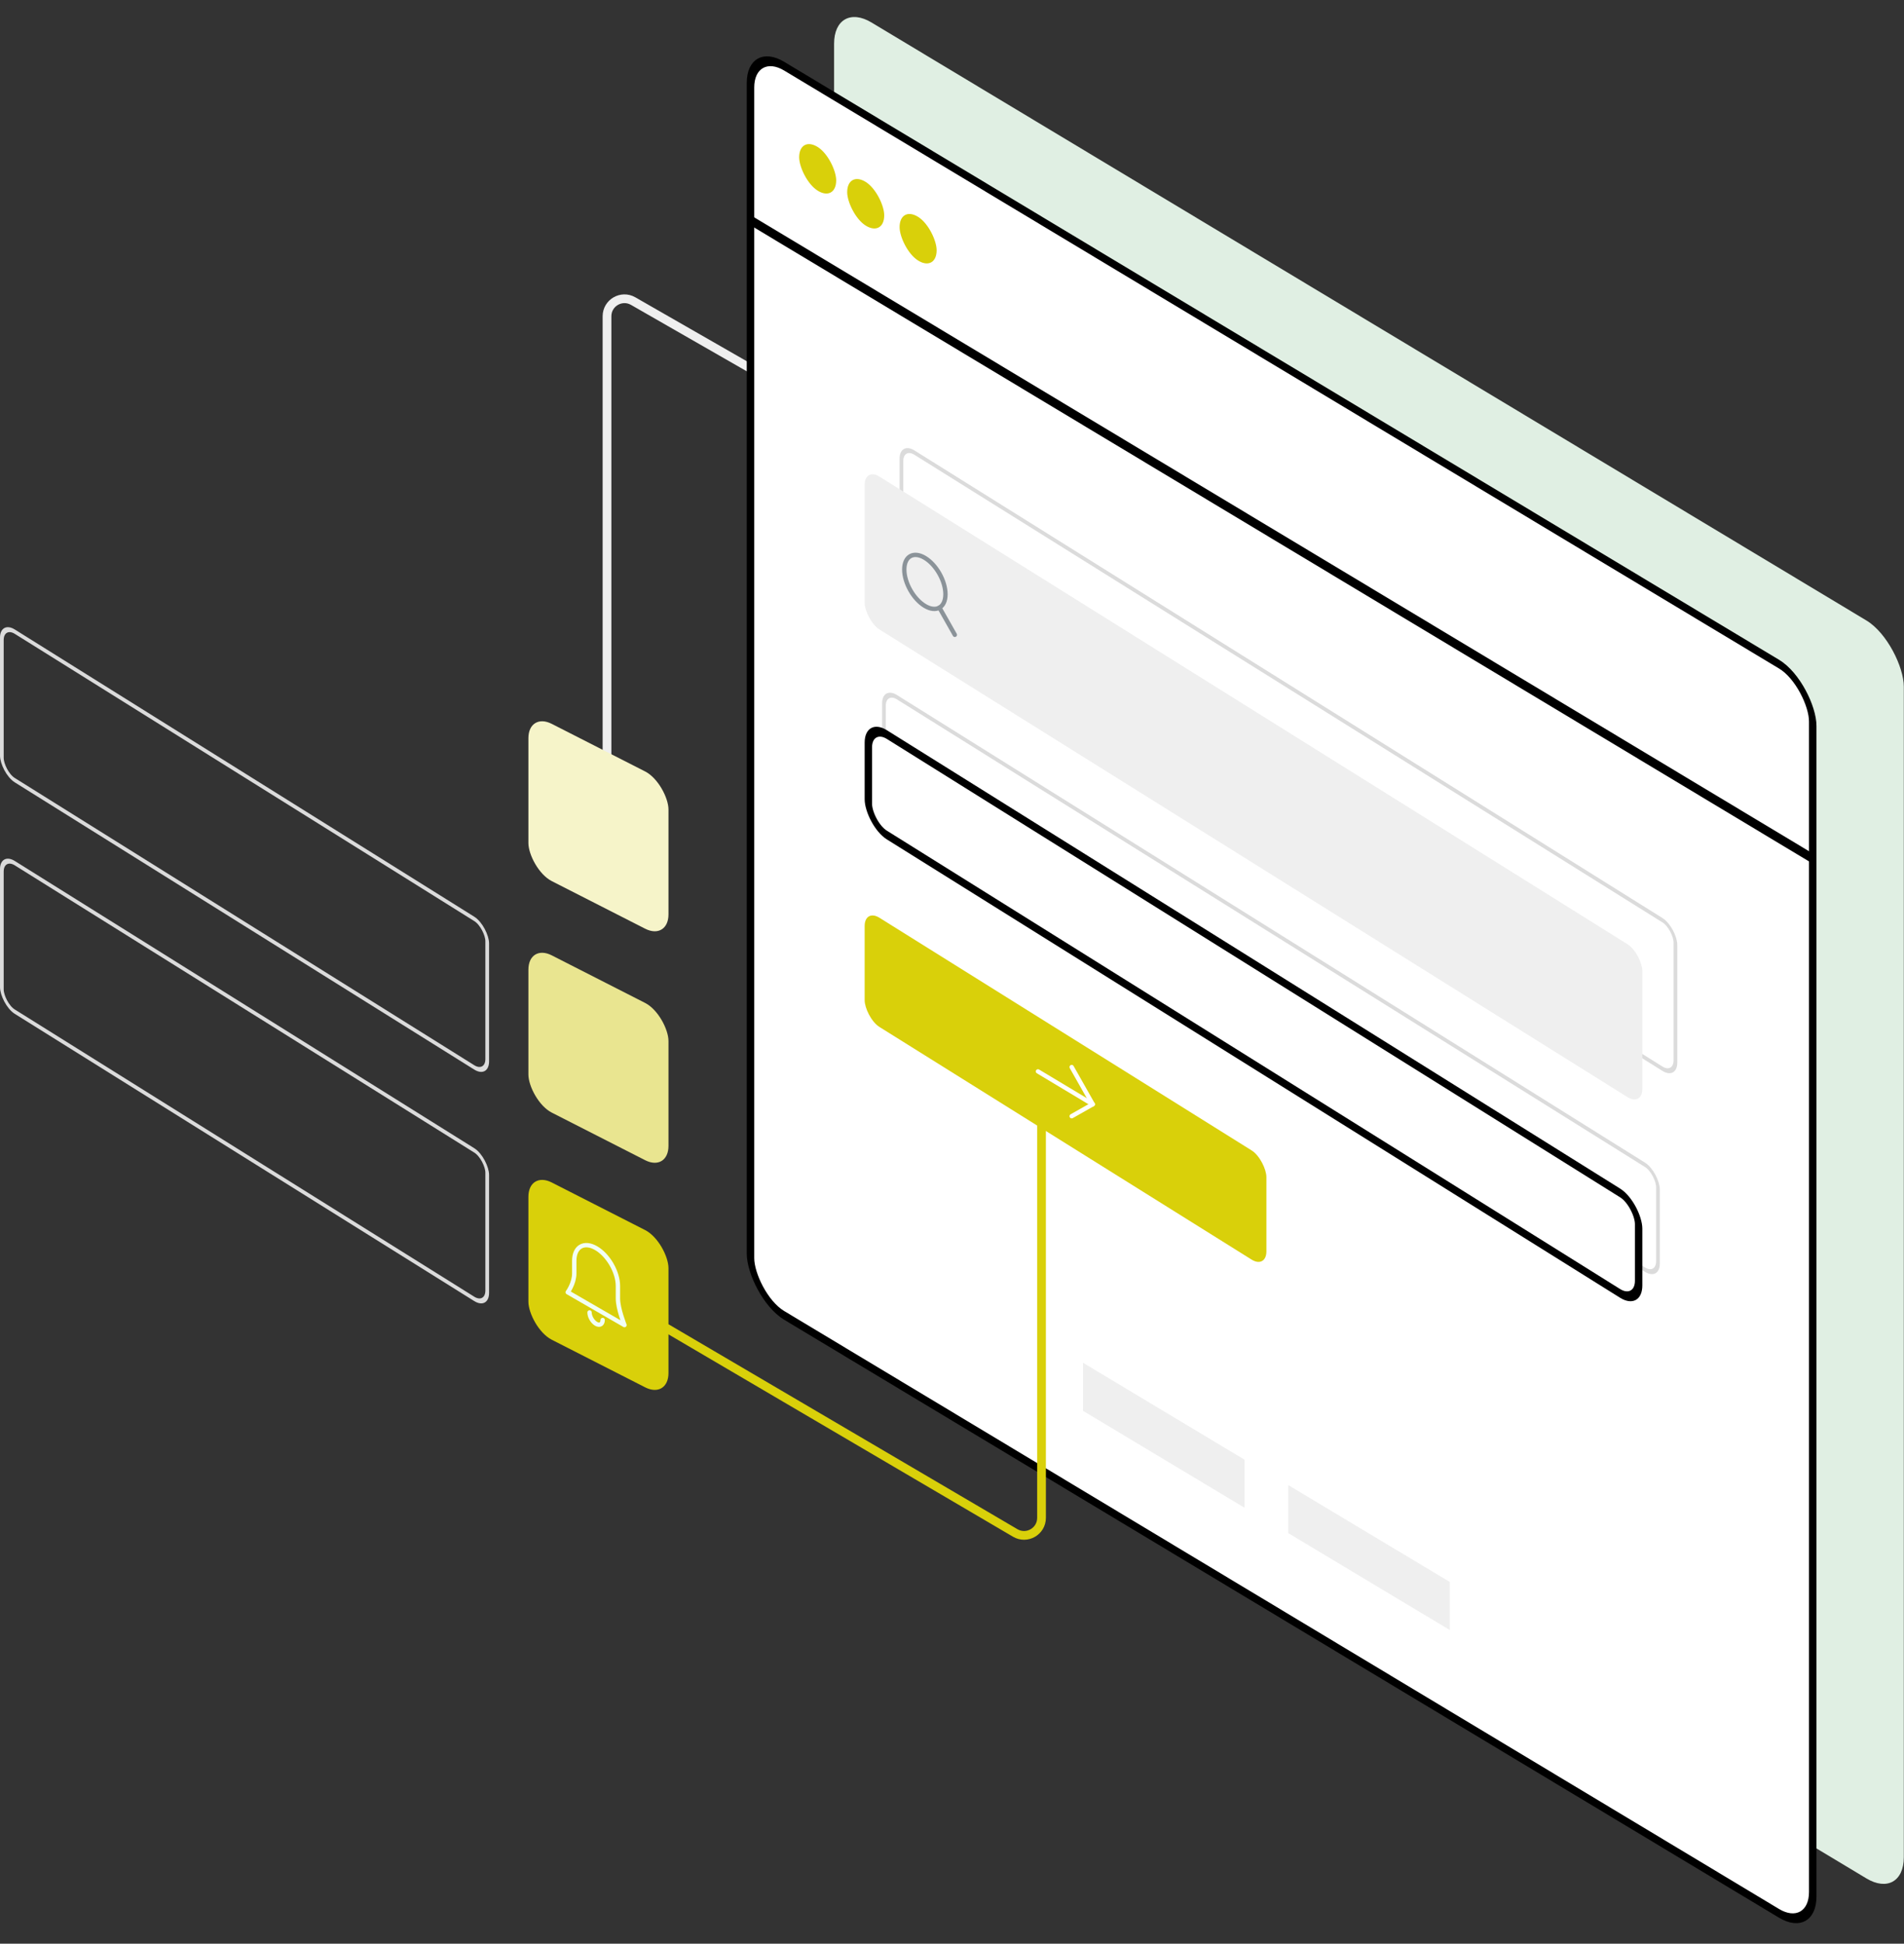 <svg width="436" height="445" viewBox="0 0 436 445" fill="none" xmlns="http://www.w3.org/2000/svg">
<rect x="0" y="0" width="436" height="445" fill="#333333" stroke="none"/>
<path d="M139 174.5V72.405C139 69.331 142.323 67.406 144.99 68.936L173 85" stroke="#EFEFEF" stroke-width="2"/>
<rect width="285.831" height="288" rx="10" transform="matrix(0.857 0.515 0 1 191 0)" fill="#E0EFE3"/>
<rect x="0.857" y="1.515" width="283.831" height="286" rx="9" transform="matrix(0.857 0.515 0 1 171.122 8.559)" fill="white" stroke="black" stroke-width="2"/>
<path d="M172 50.5L415 196.5" stroke="black" stroke-width="2"/>
<rect width="10" height="10" rx="5" transform="matrix(0.848 0.53 0 1 183 31)" fill="#D9D00A"/>
<rect x="0.424" y="0.765" width="209" height="34" rx="3.5" transform="matrix(0.848 0.53 0 1 206.064 100.775)" stroke="#DBDBDB"/>
<rect width="10" height="10" rx="5" transform="matrix(0.848 0.53 0 1 194 39)" fill="#D9D00A"/>
<rect x="0.424" y="0.765" width="209" height="24" rx="3.5" transform="matrix(0.848 0.53 0 1 202.064 156.775)" stroke="#DBDBDB"/>
<rect width="10" height="10" rx="5" transform="matrix(0.848 0.53 0 1 206 47)" fill="#D9D00A"/>
<rect width="210" height="35" rx="4" transform="matrix(0.848 0.53 0 1 198 107)" fill="#EFEFEF"/>
<rect x="0.424" y="0.765" width="131.068" height="34" rx="3.5" transform="matrix(0.848 0.53 0 1 0.064 194.775)" stroke="#DBDBDB"/>
<rect x="0.424" y="0.765" width="131.068" height="34" rx="3.5" transform="matrix(0.848 0.53 0 1 0.064 141.775)" stroke="#DBDBDB"/>
<rect x="0.848" y="1.53" width="208" height="23" rx="5" transform="matrix(0.848 0.53 0 1 198.129 163.551)" fill="white" stroke="black" stroke-width="2"/>
<rect width="108.484" height="25" rx="4" transform="matrix(0.848 0.53 0 1 198 208)" fill="#D9D00A"/>
<rect width="36" height="36" rx="6" transform="matrix(0.891 0.454 0 1 121 268)" fill="#D9D00A"/>
<rect width="36" height="36" rx="6" transform="matrix(0.891 0.454 0 1 121 216)" fill="#E9E590"/>
<rect width="36" height="36" rx="6" transform="matrix(0.891 0.454 0 1 121 163)" fill="#F6F4C9"/>
<path d="M152.5 304L232.475 350.962C235.141 352.528 238.5 350.605 238.5 347.513V254.5" stroke="#D9D00A" stroke-width="2"/>
<path d="M135 300.48C135 300.94 135.158 301.472 135.439 301.959C135.721 302.446 136.102 302.849 136.5 303.079C136.898 303.309 137.279 303.347 137.561 303.185C137.842 303.022 138 302.673 138 302.214M143 303.37C143 303.37 141.5 299.616 141.5 297.306V294.419C141.5 292.888 140.973 291.114 140.036 289.49C139.098 287.865 137.826 286.522 136.5 285.756C135.174 284.989 133.902 284.863 132.964 285.404C132.027 285.945 131.5 287.11 131.5 288.641V291.529C131.5 293.838 130 295.859 130 295.859L143 303.37Z" stroke="#F2FFF4" stroke-linecap="round" stroke-linejoin="round"/>
<rect width="43.149" height="11" transform="matrix(0.857 0.514 0 1 248 312)" fill="#EFEFEF"/>
<rect width="43.149" height="11" transform="matrix(0.857 0.514 0 1 295 340)" fill="#EFEFEF"/>
<g clip-path="url(#clip0_331_936)">
<path d="M218.648 145.339L215.122 139.112" stroke="#8B9399" stroke-linecap="round" stroke-linejoin="round"/>
<path d="M211.788 138.723C214.393 140.286 216.504 139.09 216.504 136.053C216.504 133.015 214.393 129.286 211.788 127.723C209.183 126.16 207.072 127.356 207.072 130.393C207.072 133.431 209.183 137.16 211.788 138.723Z" stroke="#8B9399" stroke-linecap="round" stroke-linejoin="round"/>
</g>
<g clip-path="url(#clip1_331_936)">
<path d="M237.688 245.294L250.229 252.819L249.747 252.529" stroke="white" stroke-linecap="round" stroke-linejoin="round"/>
<path d="M245.406 255.55L250.229 252.819L245.406 244.3" stroke="white" stroke-linecap="round" stroke-linejoin="round"/>
</g>
<defs>
<clipPath id="clip0_331_936">
<rect width="16" height="16" fill="white" transform="matrix(0.857 0.514 0 1 206 123)"/>
</clipPath>
<clipPath id="clip1_331_936">
<rect width="18" height="18" fill="white" transform="matrix(0.857 0.514 0 1 236 235)"/>
</clipPath>
</defs>
</svg>
